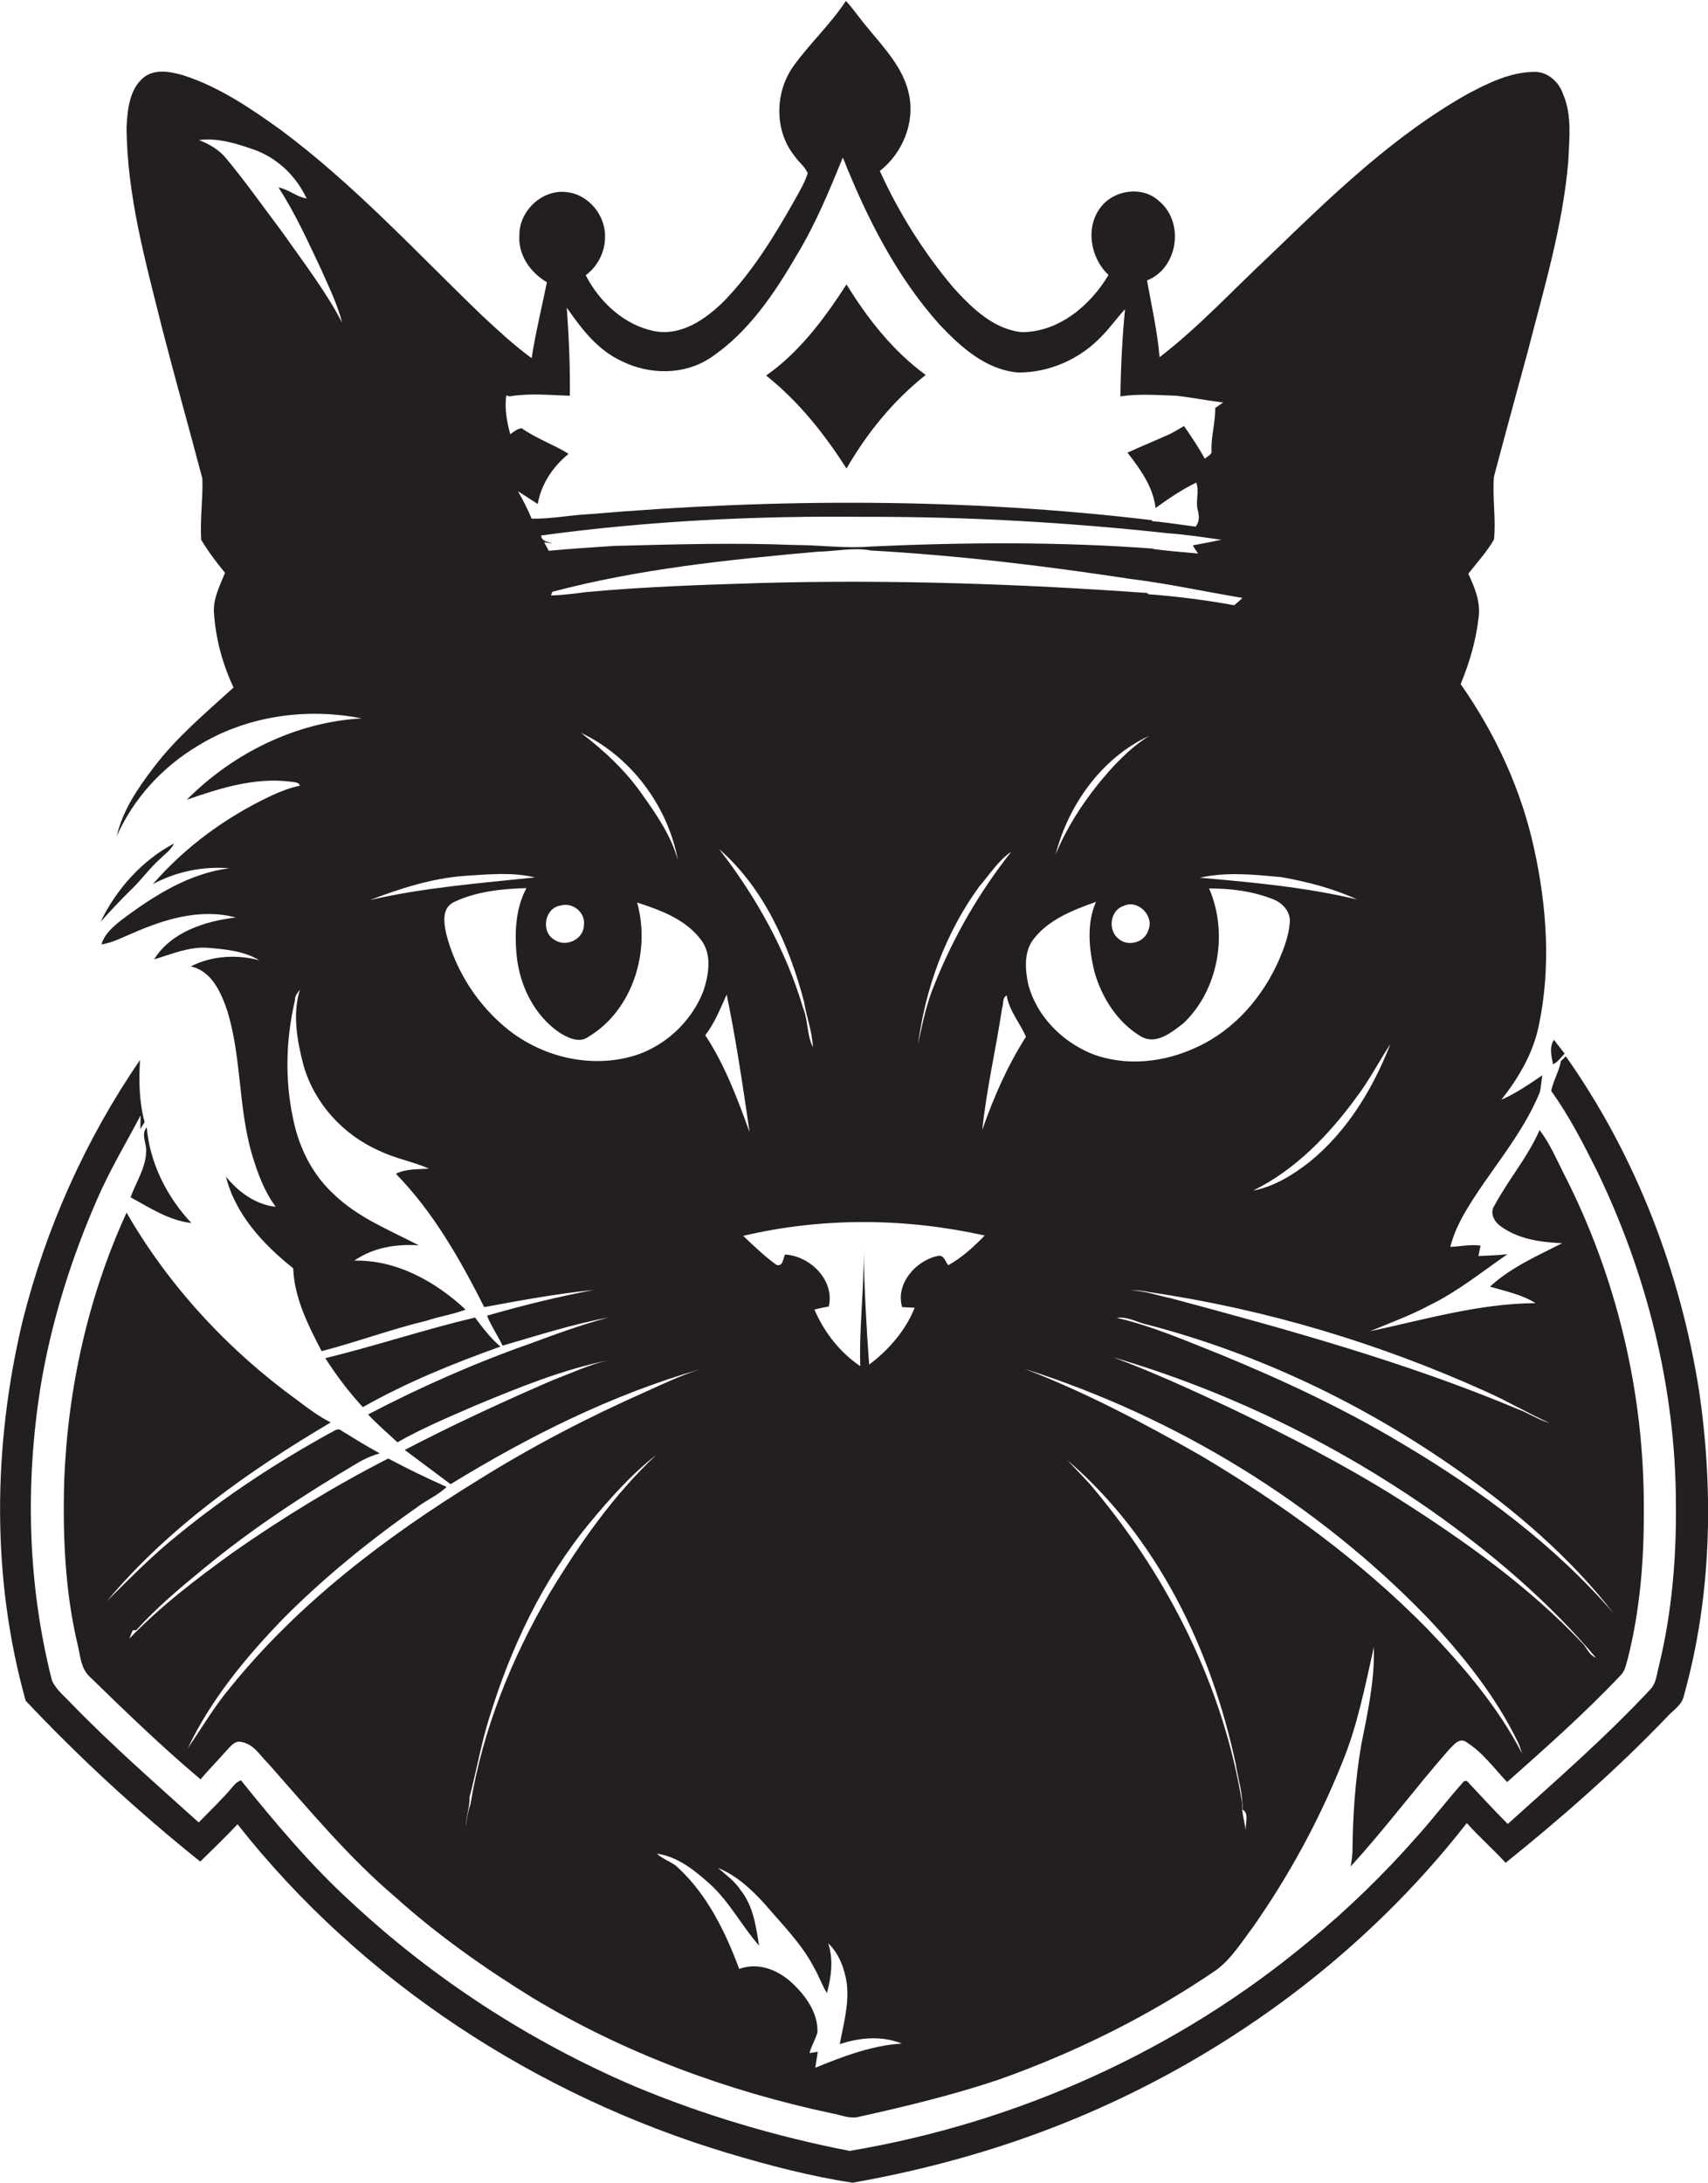 <?xml version="1.0" encoding="utf-8"?>
<!-- Generator: Adobe Illustrator 19.2.0, SVG Export Plug-In . SVG Version: 6.00 Build 0)  -->
<svg version="1.1" id="Layer_1" xmlns="http://www.w3.org/2000/svg" xmlns:xlink="http://www.w3.org/1999/xlink" x="0px" y="0px"
	 viewBox="0 0 558.7 713.7" enable-background="new 0 0 558.7 713.7" xml:space="preserve">
<g>
	<path fill="#231F20" d="M50.3,250.9c-5.2,6.8-10.2,14.1-12.1,22.5c5.4-12.2,14.8-22.5,26.3-29.4c15.9-9.9,35.6-12.7,53.8-9.1
		c-21.5,1.2-42.1,11.4-57.2,26.6c10.9-3.8,22.3-7.4,34-5.9c1,0.2,2.6,0,3,1.3c-3.3,0.7-6.4,1.9-9.4,3.3
		C74,267.1,60.6,276.9,50,289.1c7.6-4.1,16.3-5.9,25-5.2c-13.2,1.7-24.7,9-35.1,16.8c-2.8,2.2-5.7,4.6-6.7,8.1
		c3.5-0.5,6.6-2.2,9.8-3.5c10.6-4.7,22.5-8.4,34.1-5.3c-10,1.2-21.1,4.7-26.7,13.7c5.7-1.7,11.4-4.2,17.5-3.8
		c5.8,0.5,11.9,1,16.9,4.1c-7.3-2-15.6-1.5-22.4,2c7,1.5,10.1,8.9,12.1,15c4.5,15.1,3.5,31.3,7.9,46.4c1.8,6,4,12.1,7.8,17.2
		c-6.6-0.7-12.3-4.9-16.3-9.9c3.1,12.4,12.2,22.2,22,30c0.4,9.8,4.9,18.6,9.3,27.1c11.6-3,22.8-7.2,34.5-10c4.1-1.4,8.6-2,12.6-3.6
		c-9.9-9.2-22.6-16.3-36.4-16c6.2-4.3,13.7-5.5,21.1-5c-9.6-5-20-9.1-27.9-16.8c-6.3-5.8-10.5-13.6-12.6-21.9
		c-3.4-13.6-3.2-27.9,0-41.5c-0.1-1.4,0.9-2.4,1.6-3.4c-2.5,8.1-0.9,16.8,1.2,24.8c3.6,12.5,13,22.7,24.8,27.9
		c5.2,2.5,10.9,3.5,16.2,5.8c-3.6,0.3-7.5,0-10.8,1.7c12.3,12.6,21,28,28.9,43.6c11.9-2.2,23.8-4.4,35.8-5.6
		c-11.8,2.2-23.4,5.1-34.9,8.4c1.4,3.4,3.5,6.5,5.1,9.8c11.4-3.3,22.8-7,34.6-9.2c-8.6,2.3-16.9,5.3-25.2,8.4
		c-18.3,6.4-36.4,14.4-53.4,23.3c3,3.2,6.4,6.1,9.6,9.1c8.1-4.6,16.7-8.2,25.2-11.9c14.2-5.9,28.6-11.8,43.7-14.9
		c-6.2,1.4-12,4.2-17.9,6.4c-16.4,7.1-32.7,14.6-48.6,22.9c5,3.7,10,7.5,15,11.2c25.6-15.7,52.8-29.3,81.7-37.6
		c-6,1.9-11.8,4.6-17.5,7.2c-19,8.4-37.5,18-55.1,29c-30.1,18.5-58.8,40.2-81.2,67.9c-5.2,6.2-9.3,13.2-13.9,19.9
		c7.6-16,19-29.8,31.3-42.5c13.5-13.6,28.5-25.7,44.2-36.7c3-2.2,6.5-3.7,9.2-6.3c-6.5-2.9-12.9-6-19.1-9.3
		c-17.6,9-34.6,19.4-50.9,30.8c-11.9,8.6-23.6,17.5-33.8,28.1c0.4-0.9,0.7-1.8,1.1-2.7l1.2-0.1c6.6-7.3,14.2-13.7,21.9-20
		c15.7-13,32.8-24.2,50.4-34.6c2.3-1.4,4.7-2.4,7.3-3.2c-4.3-2.3-8.4-4.9-12.5-7.4c-1.2-1.1-2.6,0.3-3.8,0.8
		c-17.4,9.6-34.2,20.6-49.6,33.2c-8.3,6.6-15.8,14.3-23.3,21.7c20.2-24.1,46.3-42.5,73.2-58.4c-3.8-1.9-7.2-4.4-10.6-7
		c-22.7-16.4-42.2-37.3-56.2-61.6c-12.6,27.5-19.3,57.7-20.4,88c-0.5,18,0.3,36.2,4.5,53.7c0.8,3.4,1,7.4,3.8,10
		c11.8,11.5,23.7,23,36.3,33.6c2.7-3.2,5.7-6.2,8.5-9.4c1.3-1.3,2.7-3.4,4.9-2.8c4.1,0.7,6.1,4.5,8.8,7.1
		c13.3,15,26.1,30.5,41.4,43.5c13.9,12.5,29.2,23.3,45.1,33.1c30.1,18.1,63.4,30.4,97.7,37.7c3,0.5,6.1,2,9.2,1.1
		c15.3-3.4,30.6-7.1,45.5-12.1c25.1-8.9,49.1-20.8,71.1-35.8c5-3.7,8.3-9.1,12-14c11.7-16.7,21.5-34.6,29.1-53.5
		c5.1-12.2,7.6-25.3,10.5-38.1c0.3,10.8-2,21.3-4.1,31.8c-2,11.6-2.8,23.4-2.9,35.2c-0.1,1.6-0.3,3.1-0.6,4.7
		c11.2-12.2,21.1-25.6,32-38c1.6-1.6,3.6-4.5,6.1-2.5c5.2,3.3,8.9,8.5,13.1,12.9c12.7-11.3,25.5-22.6,37.2-35
		c1.5-1.5,1.7-3.6,2.3-5.5c4-15.9,5.3-32.3,5.2-48.6c0.2-37.9-8.8-75.9-26.1-109.7c-2.5-4.9-4.6-10-8-14.4
		c-3.8,8.8-10.2,16.2-14.7,24.6c-1.7,2.4-0.2,5.3,1.9,6.8c5.8,4.3,13.2,5.3,20.2,5.6c-8.2,4.2-16.8,7.9-23.6,14.2
		c5,1.5,10.5,2.6,14.9,5.4c-18.5,0.1-36.3,5.4-54.2,9.2c6.5-2.7,13.1-5.1,19.3-8.4c9.3-4.5,17.3-11,25.7-16.8
		c-3.2,0.4-6.3,0.4-9.5,0.6c0.2-0.9,0.5-2.6,0.7-3.4c-3.3-0.5-6.6,0.3-9.9,0.4c1-3.9,2.7-7.6,4.7-11.1c7.8-13.4,18.7-25,24.6-39.5
		c0.4-1.8,0.5-3.6,0.8-5.5c-4.3,2.9-8.6,5.9-13.4,8c5.6-7.1,10.3-15,12.2-24c4.1-19.2,2.7-39.2-1.5-58.2
		c-4.2-19.3-12.7-37.6-24-53.7c2.9-7.1,5.1-14.5,5.9-22.1c0.6-5-1.4-9.7-3.4-14c2.9-3.7,6.1-7.2,8.4-11.2c0.7-6.8-0.6-13.8,0-20.6
		c3.6-13.6,7.3-27.1,11-40.7c5.3-20.6,11.5-41.1,13.3-62.4c0.3-7.3,1.3-15-1.7-21.9c-1.3-3.9-4.9-7.3-9.2-7.3
		c-7.9,0-15.2,3.6-22,7.2c-24.5,13.8-44.8,33.6-64.9,53c-11.9,11.1-23,23.2-35.9,33.1c-0.7-8.5-2.6-16.7-4.1-25.1
		c10.2-4,12.3-19,4-25.9c-5.4-5.1-14.7-3.8-19.1,1.9c-5.2,6.6-3.4,16.7,2.5,22.2c-5.9,10-16.4,18.8-28.5,18.7
		c-9.2-1-16.3-8-22.2-14.5c-9.7-11.5-17.9-24.5-24.1-38.2c7.4-5.8,11.6-15.8,9.5-25.2c-1.8-8.5-8.1-15-13.4-21.5
		c-2.5-2.9-4.6-6.1-7.2-8.9c-5,7.6-11.7,13.8-17,21.1c-6.3,8.6-6.5,21.3,0.2,29.6c1.3,2,3.5,3.5,4.3,5.7c-1,3.1-2.7,5.9-4.3,8.8
		c-6.6,11.7-13.7,23.3-23.1,33c-5.9,5.8-13.8,11.4-22.6,9.8c-9.9-1.9-18.1-9.5-22.6-18.3c3.8-2.8,6.2-7.4,6.3-12.1
		c0.4-7.3-5.3-14.4-12.7-15.1c-7.9-0.9-15.4,6.2-15.3,14.1c-0.5,6.5,3.7,12.3,9,15.4c-1.7,8.3-3.7,16.5-5,24.8
		c-5.8-4.2-11-9.1-16.2-13.9C136.1,82.4,115.9,60.4,92,42.6c-10-7.2-20.3-14.2-32.1-18c-4.2-1.2-9.3-2.2-13,0.8
		c-4.6,3.9-5.2,10.5-5.5,16.1c0.1,22.5,6.3,44.4,11.7,66.1c4.2,16.3,8.8,32.6,13.1,48.9c0.2,6.7-0.8,13.3-0.4,20
		c2.3,3.8,5,7.4,7.8,10.8c-1.7,4.3-4,8.5-3.6,13.3c0.6,8.4,2.8,16.6,6.4,24.2C67.4,233,57.8,241,50.3,250.9z M205.2,345.8
		c-13.4,3.2-27.9-0.5-38.7-8.9c-10-7.9-17.3-19.1-20.5-31.4c-0.8-3.6-1.6-8.5,2.4-10.5c7.3-3.5,15.7-4.4,23.8-4.6
		c-3.6,6.7-3.9,14.6-3.2,22.1c1,9.8,5.8,19.6,14.1,25.2c2.8,1.7,6.4,3.5,9.4,1.3c14.5-8.7,20.4-28,15.9-43.9
		c7.7,2.5,15.9,5.5,20.9,12.2c3.6,4.7,2.6,11.1,0.9,16.4C226.2,334.5,216.5,343.2,205.2,345.8z M391.9,181
		c-4.9-0.5-9.8-0.8-14.8-1.5l0.3-0.1c-30.8-2.3-61.7-2.1-92.5-0.7c-8.4,0.7-16.7-0.5-25-0.5c-19.7-0.8-39.3-0.2-59,0.3
		c-7.1,0.5-14.3,0.9-21.4,1.6c-0.4-0.7-1.1-2.1-1.5-2.8c0.7,0.1,2,0.3,2.7,0.4c-1.4-0.6-3.5-0.6-3.7-2.6c35.1-4.8,70.5-6.5,106-6.1
		c33.2-0.1,66.4,1.8,99.4,5.4c5.7,0.4,11.4,1.3,17.1,2.1c-3.1,0.6-6.2,1.3-9.3,1.8C390.7,179.3,391.3,180.2,391.9,181z M191,302.5
		c0,4.6-5.9,7.4-9.6,4.8c-4.6-2.5-3.3-10.5,2-11.2C187.3,294.9,191.6,298.4,191,302.5z M190,239.6c16.5,7.8,28.5,24,31.8,41.9
		c-2.1-7.9-6.8-14.8-11.5-21.4C204.8,252.1,197.7,245.5,190,239.6z M237.7,325.2c3.1,14.9,5.3,30,7.5,45c-4-11-8.1-22-14.5-31.7
		C233.8,334.5,235.6,329.8,237.7,325.2z M235.2,277.6c14.7,12.8,22.9,31.4,27.8,49.9c0.8,5,2.7,9.8,2.9,14.9c-2-4-1.5-8.6-3.2-12.8
		C257.1,310.7,247.3,293.2,235.2,277.6z M179.7,521.1c-12.4,21.2-21.8,44.5-25.8,68.8c-0.8,2.4-1.3,4.9-1.5,7.4
		c0-3.3,1.3-6.4,1.2-9.7c2.3-8.7,3.8-17.6,6.5-26.1c7-22.8,17.4-44.8,32.6-63.3c6.7-8.1,13.7-16,22-22.5
		C200.7,488.8,189.6,504.7,179.7,521.1z M266.7,676.1c0.3-1.8,0.5-3.5,0.8-5.2c-0.7,0.1-2,0.3-2.7,0.4c0.6-2.4,2-4.5,2.6-6.8
		c0.2-6.4-3.9-12-8.3-16.1c-4.6-4.3-11.1-6.9-17.3-4.6c-4.5-12.1-10.4-24.2-20-33.1c-2-2-4.9-2.6-6.9-4.6c6.9,1,12.5,5.6,17.5,10.1
		c6.3,5.8,10.3,13.6,15.9,20c-1-6.3-1.9-13-6-18.1c-1.9-3-4.8-5-7.4-7.3c6,2.4,10.9,7,15.2,11.7c5.7,6.7,12,12.9,16.1,20.7
		c1.6,2.7,2.6,5.8,4.3,8.5c1.4-5.3,2.2-11,0.4-16.3c3.6,3.4,5.4,8.4,6.1,13.2c0.8,6.7-1.1,13.2-2.3,19.8c6.5-2.2,13.8-2.8,20.3-0.2
		C285.2,668.8,275.8,672.4,266.7,676.1z M310.2,413.7c-1-1.1-1.3-3.2-3.1-3.1c-7.3,1.3-14.3,9.1-12,16.8c1.4,0.1,2.8,0.1,4.1,0.2
		c-3,7.5-8.5,13.8-14.9,18.6c-0.9-12.5-1.6-25-1.8-37.5c0.2,12.7-1.5,25.3-1.1,38c-6.7-4.5-11.8-11.1-15-18.5c1.5-0.4,3.1-0.7,4.7-1
		c2-8.5-6-16.5-14.3-17c-0.7,1.3-0.6,4-2.8,3.4c-3.9-2.8-7.4-6.2-10.9-9.5c25.9-6.1,53.1-5.9,79-0.1
		C318.6,407.6,314.7,411.2,310.2,413.7z M300.3,341.5c2.4-18.4,9-36.5,20-51.6c3.4-3.9,6.2-8.5,10.5-11.4
		c-10.3,13-18.8,27.6-25,43.1C303.1,327.9,301.7,334.7,300.3,341.5z M321.3,369.5c1.4-13.4,4.5-26.6,6.5-39.9c0.5-1.3,0-3.4,1.5-4.1
		c0.8,5,4.4,9.1,6.3,13.5C329.6,348.4,325,358.8,321.3,369.5z M359.2,256.4c-5.6,7-10.5,14.7-13.9,23c4.2-16.3,15.1-31.6,30.6-38.8
		C369.3,244.8,364,250.5,359.2,256.4z M375.6,304.2c-1.2,4.1-6.9,5.5-9.9,2.6c-3.4-2.8-2.5-9.3,1.9-10.6
		C372.2,294,377.7,299.5,375.6,304.2z M358.5,294.9c-3.1,7.1-2.3,15.2-0.6,22.5c2.4,8.7,7.6,17,15.5,21.6c4.9,2.7,9.9-1.5,13.7-4.4
		c11.6-11,14.7-29.7,8.4-44.1c7.2,0,14.4,0.9,21.1,3.6c3,1.2,5.6,4.1,5.3,7.5c-0.3,4.2-1.8,8.2-3.4,12c-5.3,12.2-14.5,23-26.8,28.7
		c-10.7,5.1-23.5,6.6-34.7,2.2c-9.7-4-17.8-12.2-20.6-22.4c-1.1-5-1.6-11.1,1.9-15.3C343.3,300.5,351.2,297.5,358.5,294.9z
		 M407.5,598.6c-0.4-3.1-1.4-6-1.2-9.1c-6.1-37.6-23.7-72.9-48-102.1c-2.8-3.5-6.1-6.6-9.1-9.9c29.4,25.2,47,61.8,55,99.2
		c0.8,5,2.4,9.9,2.2,15C408.7,592.8,407.3,596.2,407.5,598.6z M466.9,532.6c-21.9-22.3-47.4-40.8-74.2-56.7
		c-18.6-10.6-37.5-20.6-57.5-28.3c49.6,15.8,95.4,43.8,131.6,81.2c11.6,12.3,22.4,25.7,29.8,41c0.5,1.1,0.9,2.4,1.3,3.6
		C490,558.1,478.7,544.9,466.9,532.6z M518,537.7c-17.7-18.8-38.8-33.8-60.5-47.6c-17.5-11-35.9-20.5-54.6-29.5
		c-12.8-6-25.6-11.9-38.8-16.8c37.1,10.9,72.2,27.9,103.9,50c19.8,13.9,38.4,29.7,54,48.2C520,541.3,519.2,539.2,518,537.7z
		 M527.8,527.5c-19.5-22.5-43.7-40.4-69.2-55.5c-19-11.4-39.1-20.8-59.6-29.2c-11.1-4.4-22.1-9.2-33.7-11.9
		c3.7-0.5,6.8,1.6,10.3,2.3c36.3,9.5,70.7,26,101.4,47.6C495.8,494,513.6,509.2,527.8,527.5z M486.5,455.2c6.9,3.1,13.5,7,20.4,10.1
		c-3.6-1-6.8-3.2-10.3-4.5c-36.7-15.4-75.2-26-113.6-36.3c-4.3-0.9-8.5-2.4-13-2.6c2-0.1,4.1,0.2,6,0.6
		C414.2,428.1,451.4,439.3,486.5,455.2z M454.8,341.4c-5.7,14.6-14.1,28.5-26.4,38.5c-5.5,4.3-11.6,8.1-18.5,9.4
		c13.9-6.8,25-18.4,34-30.8C448,353.1,451.1,347,454.8,341.4z M419.1,286.8c8.5,1.5,17,3.7,24.8,7.3c-16.8-4-34.2-5.6-51.4-7.1
		C401.2,285,410.3,286,419.1,286.8z M403.7,197.9c-9.3-1.7-18.7-2.9-28.1-3.6l-0.3-0.4c-41.7-3-83.5-4.4-125.3-3.3
		c-19.4,0.6-38.8,1.2-58.2,3c-3.9,0.5-7.8,1-11.6,1.1l0.5-1.2c28.3-7.5,57.6-10.5,86.7-13.1c5.9-0.1,11.7-1.5,17.5-0.4
		c28.4,1.6,56.7,5,84.9,9.3c12.3,1.5,24.4,4.2,36.6,6.2C405.5,196.4,404.6,197.2,403.7,197.9z M165.6,129.3l1.1,0.3
		c6.5-1.1,13.1-0.4,19.7-0.2c0.1-9.6-0.3-19.2-1-28.8c4.8,6.9,10.1,13.9,18,17.5c9.1,4.5,20.4,4.6,29-1.1
		c12.4-8.3,20.9-21,28.3-33.7c6.1-10.1,10.6-21,15-31.8c7.8,19.6,17.5,38.9,31.7,54.7c6.9,7.3,15.1,14.7,25.6,15.6
		c10.2,0.1,20.3-4.4,27.3-11.8c2.8-2.8,5-6,7.7-8.9c-0.9,9.5-1.4,19-1.5,28.5c6.1-0.9,12.3-0.4,18.4-0.2c5.1,0.6,10.1,1.6,15.2,2.2
		c-0.9,0.6-1.7,1.2-2.6,1.8c0.1,4.7-1.4,9.3-1.2,14c0.2,1.4-1.5,1.8-2.2,2.6c-2-3.7-4.4-7.2-6.8-10.7c-1.5,0.9-3,1.8-4.6,2.6
		c-4.6,2.1-9.3,4-13.9,6.1c4.2,5.4,8.4,11.2,9.2,18.1c4.2-3,8.5-6,13.3-8.3c1.1,2.9-0.3,6,0.5,9c0.5,1.9,0.6,3.8-0.7,5.4
		c-4.8-0.6-9.5-1.4-14.3-1.8l0.1-0.3c-61-7.3-122.7-7.2-183.9-2c-6.4,0.3-12.7,1.6-19.1,1.5c-1.3-3.1-2.8-6.1-4.5-9
		c2.2,1.4,4.3,2.8,6.5,4.2c1.1-6.5,5-12.3,10.1-16.4c-5-3.1-10.6-5-15.4-8.4c-1.4,0.2-2.6,1.2-3.7,2
		C165.8,137.9,165,133.6,165.6,129.3z M151.9,286.4c7.7-0.5,15.6-1.3,23.1,0.5c-18.1,1.9-36.3,3.3-54,7.4
		C131,290.5,141.2,287.2,151.9,286.4z M73.9,51.7c-2.3-2.8-5.5-4.6-8.8-5.9c6.1-0.8,12.2,1.1,17.9,3.1c7.7,2.7,13.9,8.7,17.3,16
		c-3.3-0.5-5.9-3-9.2-3.6c5.5,8.5,9.7,17.8,14,26.9c2.5,5.7,5.3,11.3,6.8,17.3C106.5,95.1,99.2,85.7,92.4,76
		C86.3,67.9,80.4,59.5,73.9,51.7z"/>
	<path fill="#231F20" d="M276.9,153.2c6.7-11.6,15.3-22.2,25.9-30.6c-10.7-7.8-19-18.4-25.9-29.6c-7.2,11.1-15.3,22.1-26.3,29.8
		C261.1,131.1,269.7,141.9,276.9,153.2z"/>
	<path fill="#231F20" d="M42.7,291.1c3.5-3.3,6.2-7.2,9.8-10.4c1.5-1.5,3.5-2.8,4.4-4.9c-10.5,5.6-18.8,14.9-24,25.6
		C36.1,297.9,39.3,294.4,42.7,291.1z"/>
	<path fill="#231F20" d="M508,348c1.6-0.7,2.6-2.3,3.8-3.5c-1.2-1.5-2.3-3-3.5-4.5C506.7,342.4,507.5,345.4,508,348z"/>
	<path fill="#231F20" d="M555.9,455.5c-6.1-39.3-20.7-77.5-43.7-110.1c-0.4,0.4-1.2,1.2-1.6,1.5c-0.6,3.4-2.5,6.4-3.2,9.8
		c5.9,8.2,10.5,17.2,15,26.2c16.3,33.7,25.7,71,25.8,108.6c0.2,17.8-1.3,35.7-5.5,53c-0.7,2.5-0.8,5.3-2.5,7.5
		c-14.7,15.8-31,30-47,44.4c-4.6-4.6-9-9.4-13.4-14.1l-0.9,0.1c-5.2,5.8-10,12.1-15.2,17.9c-10.9,12.4-22.8,24-35.6,34.5
		c-42.8,35.7-95.3,59.3-150.2,68.5c-24.1-4.7-47.8-11.7-70.5-21.2c-34.1-14.6-65.7-35.1-92.8-60.4C101.5,609.7,90,596,78.8,582.1
		c-0.9,0.4-1.8,1-2.4,1.8c-3.5,4.2-7.5,8-11.4,12c-14.1-12.7-28.4-25.2-41.6-38.8c-2.2-2.4-5-4.5-6.4-7.6c-8-31.4-8.8-64.4-3.7-96.3
		c3.5-21,9.9-41.4,18.4-60.9c4.1-9.5,9.5-18.5,14.3-27.6l-0.1,4.5c0.5-0.8,0.9-1.5,1.4-2.3c-1.8-6.6-1.9-13.5-1.5-20.3
		C28,372.5,15,401.6,7.4,431.9c-9.7,40.6-10.3,83.9,1,124.2c17.7,18.8,36.9,36.4,57.1,52.6c4.1-4,8.2-8,12.2-12.2
		c40.5,51.4,97.8,88.7,160.3,107.5c13.4,4,27,7.6,40.9,9.7c26.1-4.6,51.7-11.9,76-22.3c48.6-20.8,92.3-53.5,124.9-95.3
		c4,4.5,8.6,8.5,12.7,13c18.4-14.8,36.2-30.4,52.6-47.5c2-2.3,5.1-4,5.7-7.1C559.8,522.4,560.6,488.4,555.9,455.5z"/>
	<path fill="#231F20" d="M42.7,391.5c6.3,3.4,12.6,7.6,19.9,8.4c-8-8.5-13.6-19.6-14.6-31.3c-2,2.4,0,5.2-0.2,7.9
		C47.7,381.9,44.5,386.5,42.7,391.5z"/>
	<path fill="#231F20" d="M163.7,440.3c-3.2-2.7-5.8-6.1-8.3-9.5c-16.5,3.9-32.6,9.3-49,13.3c3.7,5.7,7.7,11.1,12.3,16
		C133,452,148.3,445.8,163.7,440.3z"/>
</g>
</svg>
